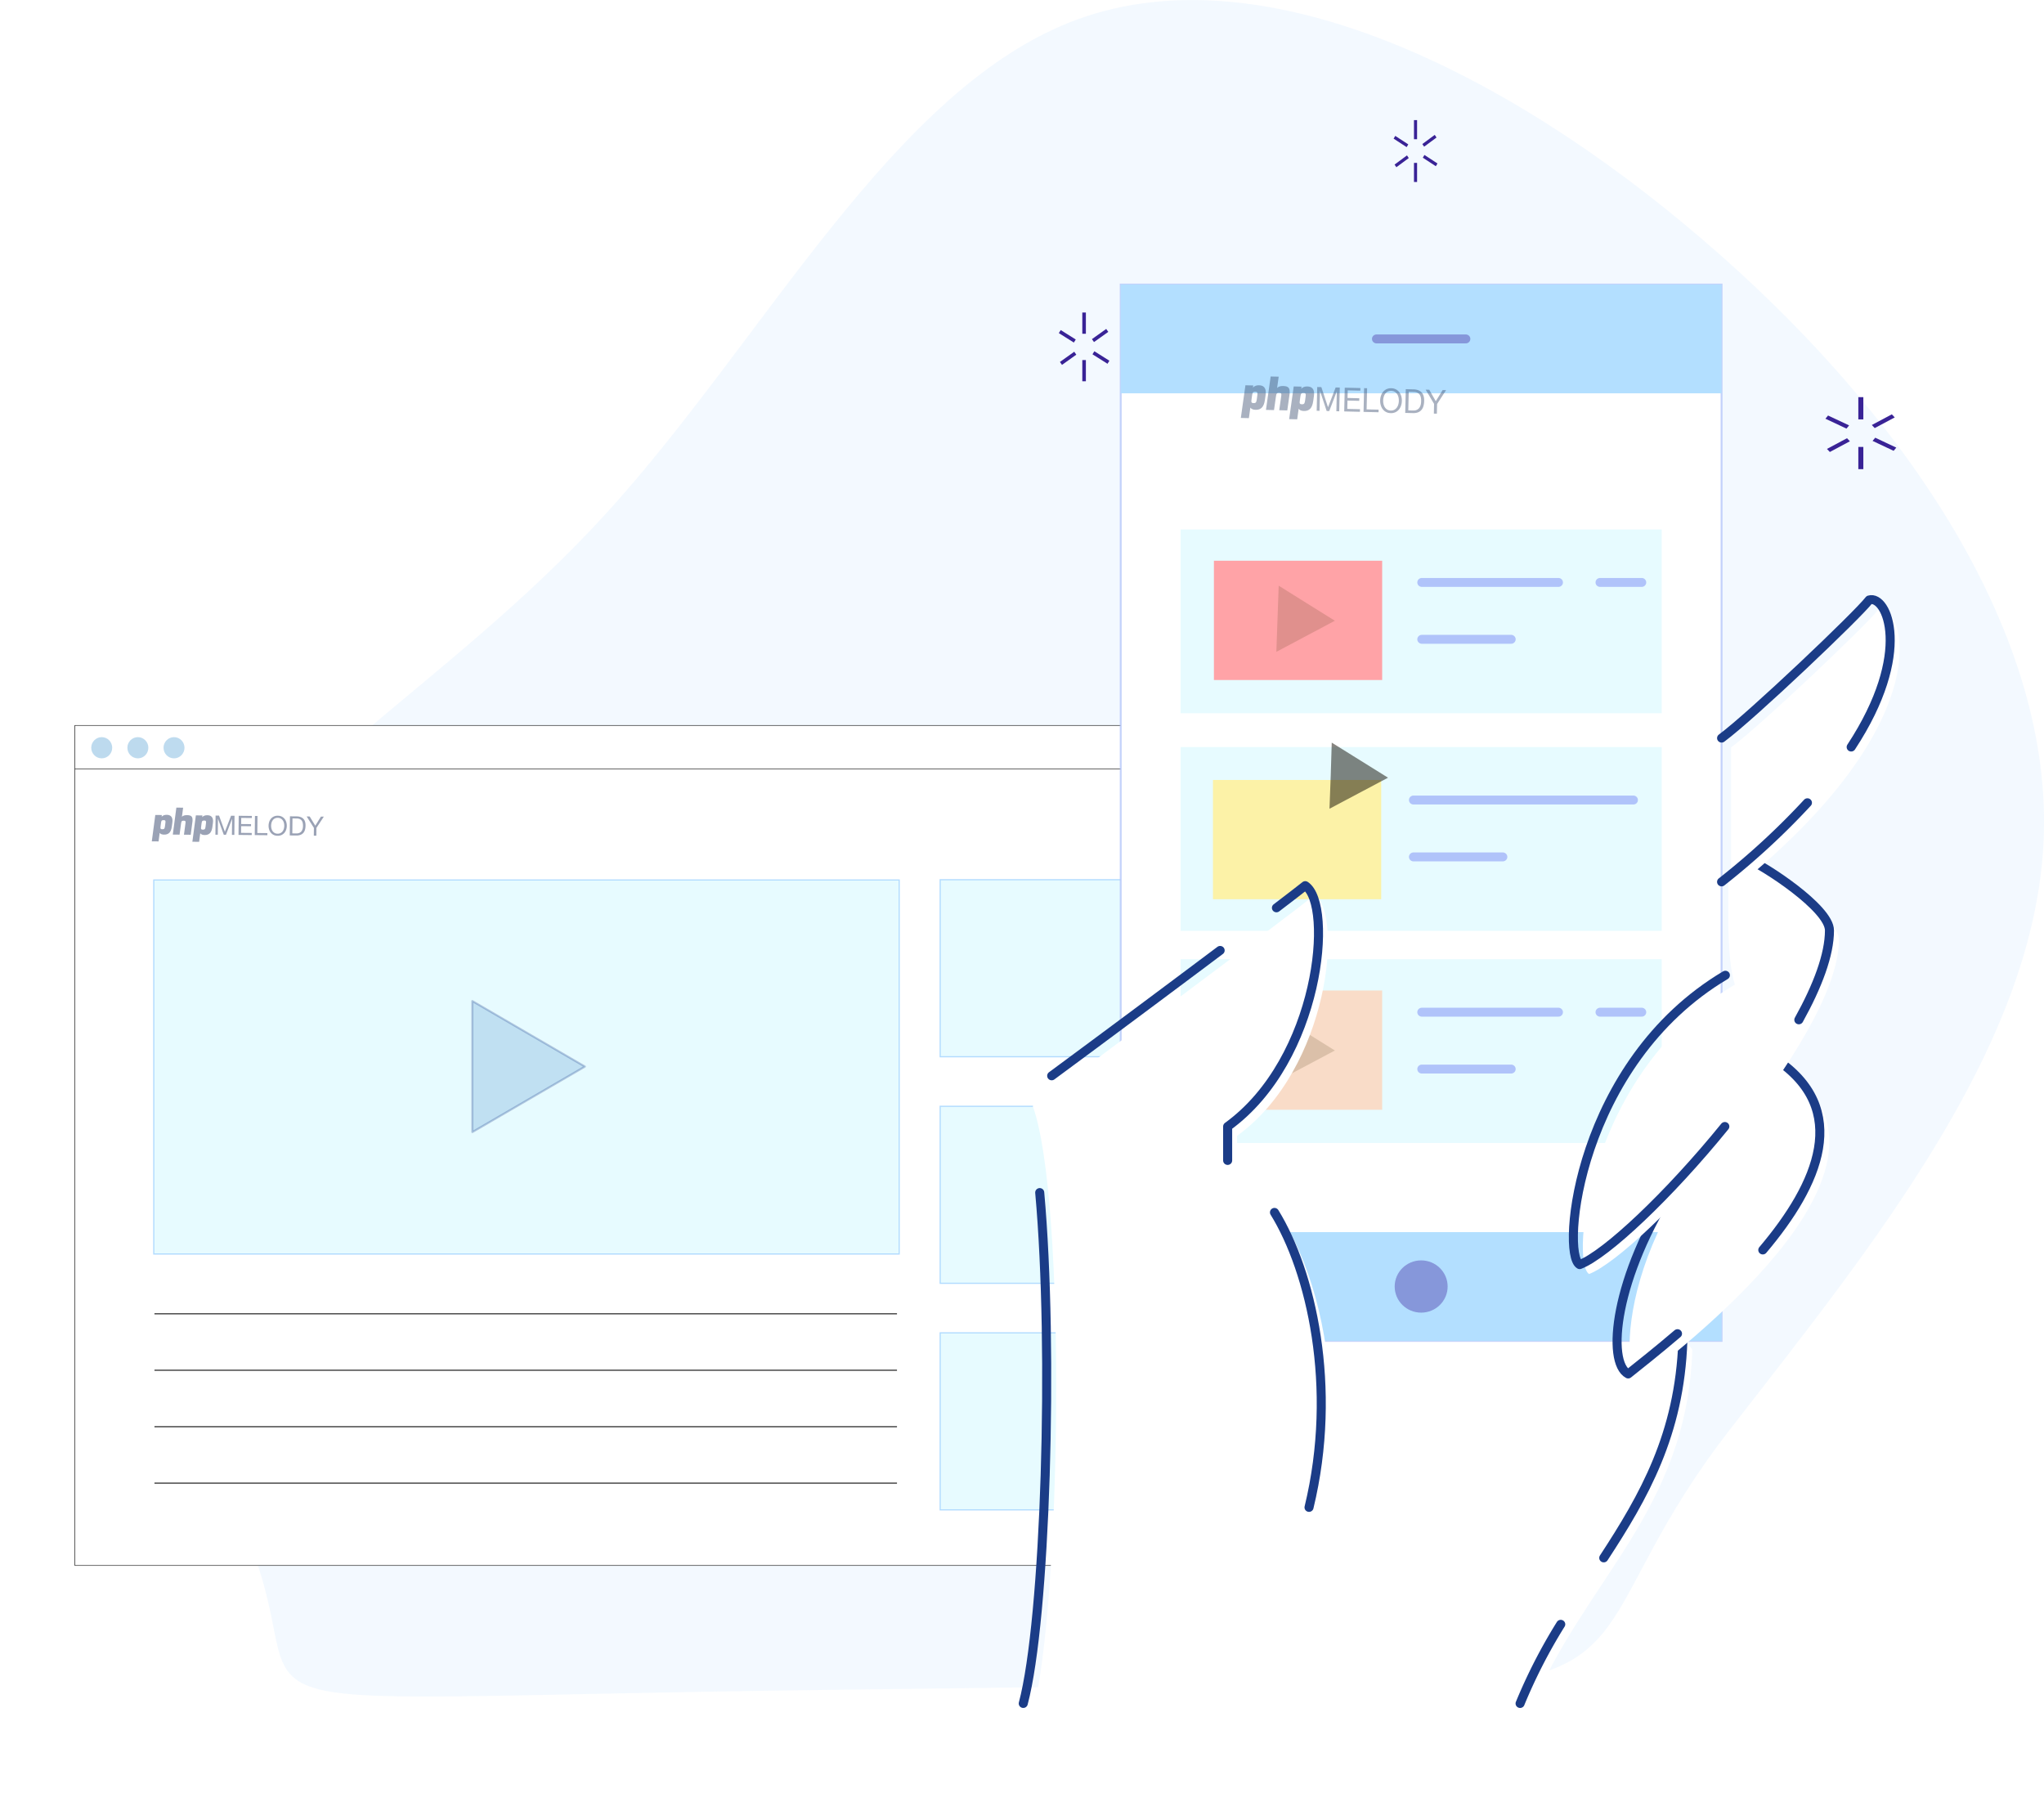 <svg xmlns="http://www.w3.org/2000/svg" id="svg22094" version="1.1" viewBox="0 0 162 142.08" height="536.98" width="612.29"><defs id="defs22088"><filter id="filter37973" style="color-interpolation-filters:sRGB"><feFlood id="feFlood37963" result="flood" flood-color="#000" flood-opacity=".11"/><feComposite id="feComposite37965" result="composite1" operator="in" in2="SourceGraphic" in="flood"/><feGaussianBlur id="feGaussianBlur37967" result="blur" stdDeviation="1.1" in="composite1"/><feOffset id="feOffset37969" result="offset" dy="26.65" dx="-13.47"/><feComposite id="feComposite37971" result="fbSourceGraphic" operator="over" in2="offset" in="SourceGraphic"/><feColorMatrix id="feColorMatrix37975" values="0 0 0 -1 0 0 0 0 -1 0 0 0 0 -1 0 0 0 0 1 0" in="fbSourceGraphic" result="fbSourceGraphicAlpha"/><feFlood result="flood" flood-color="#000" flood-opacity=".11" id="feFlood37977"/><feComposite result="composite1" operator="in" in="flood" id="feComposite37979" in2="fbSourceGraphic"/><feGaussianBlur result="blur" stdDeviation="1.1" in="composite1" id="feGaussianBlur37981"/><feOffset result="offset" dy="26.65" dx="-13.47" id="feOffset37983"/><feComposite result="composite2" operator="over" in="fbSourceGraphic" id="feComposite37985" in2="offset"/></filter><style id="style32175">.cls-1{fill:#f0f0f0}.cls-2{fill:#fff}.cls-3{fill:#eaefff}.cls-4,.cls-6{fill:none;stroke-linecap:round;stroke-linejoin:round;stroke-width:4.78px}.cls-4{stroke:#b0c3fa}.cls-6{stroke:#1b3c87}.cls-7{fill:#d6dfff}</style><filter style="color-interpolation-filters:sRGB" id="filter1291"><feFlood flood-opacity=".09" flood-color="#000" result="flood" id="feFlood1281"/><feComposite in="flood" in2="SourceGraphic" operator="in" result="composite1" id="feComposite1283"/><feGaussianBlur in="composite1" stdDeviation="0" result="blur" id="feGaussianBlur1285"/><feOffset dx="-5.39" dy="6.89" result="offset" id="feOffset1287"/><feComposite in="SourceGraphic" in2="offset" operator="over" result="fbSourceGraphic" id="feComposite1289"/><feColorMatrix result="fbSourceGraphicAlpha" in="fbSourceGraphic" values="0 0 0 -1 0 0 0 0 -1 0 0 0 0 -1 0 0 0 0 1 0" id="feColorMatrix1293"/><feFlood id="feFlood1295" flood-opacity=".09" flood-color="#000" result="flood"/><feComposite in2="fbSourceGraphic" id="feComposite1297" in="flood" operator="in" result="composite1"/><feGaussianBlur id="feGaussianBlur1299" in="composite1" stdDeviation="0" result="blur"/><feOffset id="feOffset1301" dx="-5.39" dy="6.89" result="offset"/><feComposite in2="offset" id="feComposite1303" in="fbSourceGraphic" operator="over" result="composite2"/></filter><filter id="filter1360" style="color-interpolation-filters:sRGB"><feFlood id="feFlood1350" result="flood" flood-color="#000" flood-opacity=".02"/><feComposite id="feComposite1352" result="composite1" operator="in" in2="SourceGraphic" in="flood"/><feGaussianBlur id="feGaussianBlur1354" result="blur" stdDeviation="0" in="composite1"/><feOffset id="feOffset1356" result="offset" dy="17.07" dx="-14.37"/><feComposite id="feComposite1358" result="fbSourceGraphic" operator="over" in2="offset" in="SourceGraphic"/><feColorMatrix id="feColorMatrix1362" values="0 0 0 -1 0 0 0 0 -1 0 0 0 0 -1 0 0 0 0 1 0" in="fbSourceGraphic" result="fbSourceGraphicAlpha"/><feFlood result="flood" flood-color="#000" flood-opacity=".24" id="feFlood1364"/><feComposite result="composite1" operator="in" in="flood" id="feComposite1366" in2="fbSourceGraphic"/><feGaussianBlur result="blur" stdDeviation="0" in="composite1" id="feGaussianBlur1368"/><feOffset result="offset" dy="17.07" dx="-14.37" id="feOffset1370"/><feComposite result="composite2" operator="over" in="fbSourceGraphic" id="feComposite1372" in2="offset"/></filter></defs><g transform="translate(-183.46 -31.8)" id="layer1"><path id="path3574" d="M318.3 50.7c15.63 13.35 27.68 30.7 27.15 47.3-.53 16.6-13.61 32.57-24.9 47.13-11.3 14.56-6.4 20.16-23.8 20.2-16.71.03 22.11-.48-48.54.42-53.86.69-38.14 3-45.67-13.28-7.53-16.27-10.83-33.5-4.9-45.92 5.93-12.43 21.1-20.11 33.76-33.95 12.66-13.84 22.84-33.95 37.5-39.28 14.68-5.32 33.82 4.04 49.4 17.38z" class="cls-2" style="fill:#c9e6ff;fill-opacity:.225;stroke-width:.265"/><g style="mix-blend-mode:normal;filter:url(#filter1291)" transform="matrix(.355 0 0 .343 137.13 78.2)" id="g30073"><path id="rect29168" class="cls-1" style="display:inline;fill:#fff;fill-opacity:1;fill-rule:evenodd;stroke:#000;stroke-width:.118;stroke-miterlimit:10;stroke-dasharray:none" d="M158 18.57h275.45V212.7H158.01z"/><g style="display:inline;fill:#36476c;fill-opacity:.502;stroke-width:1.002;stroke-miterlimit:4;stroke-dasharray:none;image-rendering:optimizeSpeed" transform="matrix(.097 .001 -.001 .101 174.8 36.26)" id="g4551"><path style="fill:#36476c;fill-opacity:.502;stroke-width:1.002;stroke-miterlimit:4;stroke-dasharray:none" class="iconic" fill="#286efa" d="M51.5 47.28l-1.1 8.84c-1.62 12.5-6.98 18.27-17.6 18.27-4.76 0-8.16-1.27-10.11-3.9l-2.38 19.54H4.76l7.4-60.42h15.12l-.51 3.9c2.8-2.97 6.71-4.5 11.64-4.5 8.92 0 13.43 4.5 13.43 13.6 0 1.36-.26 3.57-.34 4.67zm-15.98 1.1c.17-1.27.26-2.46.26-3.4 0-2.71-.85-3.73-3.66-3.73h-1.61c-1.79 0-3.06.6-3.83 1.78-.5.85-.93 2.64-1.27 5.36l-.77 6.54c-.25 1.28-.34 2.3-.34 3.57 0 2.38.94 3.57 3.66 3.57h1.61c1.79 0 3.06-.6 3.83-1.78.59-.94 1.02-2.72 1.36-5.36z" id="path4533"/><path style="fill:#36476c;fill-opacity:.502;stroke-width:1.002;stroke-miterlimit:4;stroke-dasharray:none" class="iconic" fill="#286efa" d="M97.63 45.62l-3.48 28.46H78.6l3.14-25.5c.17-1.18.26-2.2.26-2.96 0-2.98-1.02-3.57-4.85-3.57-4.16 0-4.92 1.7-5.6 7.39l-3.06 24.64H52.94l7.56-61.77h15.55L73.5 33.2c2.46-2.64 6.29-3.91 11.47-3.91 9.6 0 13 2.89 13 10.96v2.55c-.17 1.27-.25 2.21-.34 2.8z" id="path4535"/><path style="fill:#36476c;fill-opacity:.502;stroke-width:1.002;stroke-miterlimit:4;stroke-dasharray:none" class="iconic" fill="#286efa" d="M144.88 47.28l-1.1 8.84c-1.62 12.5-6.98 18.27-17.6 18.27-4.76 0-8.16-1.27-10.1-3.9l-2.39 19.54H98.14l7.4-60.42h15.12l-.51 3.9c2.8-2.97 6.71-4.5 11.64-4.5 8.92 0 13.43 4.5 13.43 13.6 0 1.36-.26 3.57-.34 4.67zm-15.98 1.1c.17-1.27.26-2.46.26-3.4 0-2.71-.85-3.73-3.66-3.73h-1.61c-1.79 0-3.06.6-3.83 1.78-.5.85-.93 2.64-1.27 5.36l-.77 6.54c-.25 1.28-.34 2.3-.34 3.57 0 2.38.94 3.57 3.66 3.57h1.61c1.79 0 3.06-.6 3.83-1.78.6-.94 1.02-2.72 1.36-5.36z" id="path4537"/><path style="fill:#36476c;fill-opacity:.502;stroke-width:1.002;stroke-miterlimit:4;stroke-dasharray:none" class="iconic" fill="#286efa" d="M150.95 29.6h7.97l13.8 36.78 13.85-36.78h7.97v43.77h-5.52V36.95h-.12l-13.67 36.42h-4.97L156.6 36.95h-.12v36.42h-5.52V29.6z" id="path4539"/><path style="fill:#36476c;fill-opacity:.502;stroke-width:1.002;stroke-miterlimit:4;stroke-dasharray:none" class="iconic" fill="#286efa" d="M204.17 29.6h30.22v4.78H210v14.04h22.75v4.78H210v15.39h24.59v4.78h-30.41z" id="path4541"/><path style="fill:#36476c;fill-opacity:.502;stroke-width:1.002;stroke-miterlimit:4;stroke-dasharray:none" class="iconic" fill="#286efa" d="M241.57 29.6h5.82v38.99h23.18v4.78h-29z" id="path4543"/><path style="fill:#36476c;fill-opacity:.502;stroke-width:1.002;stroke-miterlimit:4;stroke-dasharray:none" class="iconic" fill="#286efa" d="M274.46 42.87a21.7 21.7 0 0 1 3.95-7.33 19.3 19.3 0 0 1 6.56-5.09 20.72 20.72 0 0 1 9.14-1.9c3.47 0 6.52.64 9.13 1.9a19.33 19.33 0 0 1 6.56 5.1 21.71 21.71 0 0 1 3.96 7.32 28.2 28.2 0 0 1 1.32 8.61c0 2.99-.44 5.86-1.32 8.62a21.6 21.6 0 0 1-3.96 7.32 19.3 19.3 0 0 1-6.56 5.1 20.73 20.73 0 0 1-9.13 1.9c-3.48 0-6.52-.64-9.14-1.9a19.3 19.3 0 0 1-6.56-5.1 21.7 21.7 0 0 1-3.95-7.32 28.2 28.2 0 0 1-1.32-8.62c0-2.98.44-5.85 1.32-8.61zm5.36 15.19c.58 2.16 1.48 4.1 2.7 5.83a13.83 13.83 0 0 0 4.72 4.17 14.11 14.11 0 0 0 6.87 1.57c2.66 0 4.94-.52 6.87-1.57a13.83 13.83 0 0 0 4.72-4.17 17.93 17.93 0 0 0 2.7-5.83 25.58 25.58 0 0 0 0-13.15 17.96 17.96 0 0 0-2.7-5.83 13.84 13.84 0 0 0-4.72-4.17 14.12 14.12 0 0 0-6.87-1.57c-2.66 0-4.95.52-6.87 1.57a13.84 13.84 0 0 0-4.72 4.17 17.92 17.92 0 0 0-2.7 5.83 25.53 25.53 0 0 0-.85 6.57 25.45 25.45 0 0 0 .85 6.58z" id="path4545"/><path style="fill:#36476c;fill-opacity:.502;stroke-width:1.002;stroke-miterlimit:4;stroke-dasharray:none" class="iconic" fill="#286efa" d="M322.13 29.6h15.02c6.74 0 11.93 1.71 15.57 5.14 3.64 3.44 5.46 8.67 5.46 15.7 0 3.68-.41 6.94-1.23 9.78a18.28 18.28 0 0 1-3.8 7.17 16.45 16.45 0 0 1-6.56 4.45 26.28 26.28 0 0 1-9.44 1.53h-15.02V29.59zm5.82 38.99h9.69c.65 0 1.47-.05 2.45-.16a13.75 13.75 0 0 0 6.4-2.43 11.15 11.15 0 0 0 2.92-3.03 17 17 0 0 0 2.11-4.78c.56-1.92.83-4.23.83-6.95 0-2.64-.25-5-.77-7.07a13.33 13.33 0 0 0-2.5-5.28 11.43 11.43 0 0 0-4.52-3.34 17.41 17.41 0 0 0-6.8-1.17h-9.81v34.2z" id="path4547"/><path style="fill:#36476c;fill-opacity:.502;stroke-width:1.002;stroke-miterlimit:4;stroke-dasharray:none" class="iconic" fill="#286efa" d="M383.31 55.47v17.9h-5.82v-17.9l-16.92-25.88h6.93l13.12 20.85 12.8-20.84h6.63z" id="path4549"/></g><path id="line29170" class="cls-1" style="display:inline;fill:none;fill-rule:evenodd;stroke:#000;stroke-width:.115;stroke-miterlimit:10;stroke-dasharray:none" d="M158 28.62h275.45"/><ellipse id="circle29182" cy="23.73" cx="163.99" class="cls-3" style="display:inline;fill:#177ec4;fill-opacity:.282;fill-rule:evenodd;stroke-width:.267" rx="2.34" ry="2.45"/><ellipse id="circle29184" cy="23.73" cx="172.06" class="cls-4" style="display:inline;fill:#177ec4;fill-opacity:.282;fill-rule:evenodd;stroke:none;stroke-width:.267;stroke-linecap:round;stroke-linejoin:round" rx="2.34" ry="2.45"/><ellipse id="circle29186" cy="23.73" cx="180.13" style="display:inline;fill:#177ec4;fill-opacity:.281;fill-rule:evenodd;stroke:none;stroke-width:.267;stroke-linecap:round;stroke-linejoin:round" rx="2.34" ry="2.45"/><g id="g29327" transform="matrix(.809 0 0 .844 266.89 -218.02)" style="display:inline"><path style="fill:#e7fbff;fill-opacity:1;stroke:#b1dbff;stroke-width:.323;stroke-miterlimit:10;stroke-dasharray:none;stroke-opacity:1" class="cls-2" id="rect29172" d="M-112.83 322.64H92.89v102.4h-205.72z"/><path style="fill:none;stroke:#000;stroke-width:.37;stroke-miterlimit:10;stroke-opacity:.659" class="cls-1" id="line29174" d="M-112.64 441.4H92.28"/><path style="fill:none;stroke:#000;stroke-width:.37;stroke-miterlimit:10;stroke-opacity:.659" class="cls-1" id="line29176" d="M-112.64 456.86H92.28"/><path style="fill:none;stroke:#000;stroke-width:.37;stroke-miterlimit:10;stroke-opacity:.659" class="cls-1" id="line29178" d="M-112.64 472.32H92.28"/><path style="fill:none;stroke:#000;stroke-width:.37;stroke-miterlimit:10;stroke-opacity:.659" class="cls-1" id="line29180" d="M-112.64 487.78H92.28"/><path transform="translate(-138.74 290.6) scale(.323)" style="fill:#6ba4d5;fill-opacity:.305;stroke:#1b3c87;stroke-width:1.705;stroke-miterlimit:4;stroke-dasharray:none;stroke-opacity:.273" class="cls-6" id="polygon29188" d="M352.41 201.82v111.06l96.18-55.53z"/><path style="fill:#e7fbff;fill-opacity:1;stroke:#b1dbff;stroke-width:.323;stroke-miterlimit:10;stroke-dasharray:none;stroke-opacity:1" class="cls-2" id="rect29190" d="M104.2 322.57h86.9v48.46h-86.9z"/><path style="fill:#e7fbff;fill-opacity:1;stroke:#b1dbff;stroke-width:.323;stroke-miterlimit:10;stroke-dasharray:none;stroke-opacity:1" class="cls-2" id="rect29192" d="M104.2 384.6h86.9v48.46h-86.9z"/><path style="fill:#e7fbff;fill-opacity:1;stroke:#b1dbff;stroke-width:.323;stroke-miterlimit:10;stroke-dasharray:none;stroke-opacity:1" class="cls-2" id="rect29194" d="M104.2 446.63h86.9v48.46h-86.9z"/></g></g><g style="filter:url(#filter1360)" transform="matrix(.15 0 0 .148 249 41.66)" id="vector-7"><path id="path32183" d="M400 816.52c28.14-70.85 83-107.18 86-194.17.1-6.44-106-74.87-155.5-73.72-49.5 1.15-114.29 267.89-114.29 267.89z" class="cls-2"/><path style="fill:#fff;fill-opacity:1;stroke:#b0c3fa;stroke-width:1;stroke-miterlimit:4;stroke-dasharray:none;stroke-opacity:.731" id="rect32185" class="cls-3" d="M183.97 51.61h317.49v565.74H183.97z"/><path style="fill:#e7fbff;fill-opacity:1" id="rect32187" class="cls-2" d="M215.62 299.31h254.21v98.43H215.62z"/><path id="line32189" class="cls-4" d="M338.66 327.68h116.2"/><path id="line32191" class="cls-4" d="M338.66 358.14h47.2"/><path id="path32195" d="M439.2 733.55c21.13-32.78 40.07-66.08 41.8-116.2" class="cls-6"/><path id="path32197" d="M395 811.52a287.5 287.5 0 0 1 21.47-42.41" class="cls-6"/><path style="fill:#e7fbff;fill-opacity:1" id="rect32199" class="cls-2" d="M215.62 182.78h254.21v98.43H215.62z"/><path style="fill:#b3dfff;fill-opacity:1" id="rect32201" class="cls-7" d="M183.97 51.61h317.49v58.26H183.97z"/><path style="fill:#b3dfff;fill-opacity:1" id="rect32203" class="cls-7" d="M183.97 559.08h317.49v58.26H183.97z"/><path style="stroke:#8697da;stroke-opacity:1" id="line32205" class="cls-6" d="M319.12 80.74h47.2"/><circle style="fill:#8697da;fill-opacity:1" id="circle32207" r="13.99" cy="588.21" cx="342.72"/><path id="rect32838" style="fill:#fff198;fill-opacity:.855;stroke:none;stroke-width:0;stroke-miterlimit:4;stroke-dasharray:none;stroke-opacity:.273" d="M232.71 316.93h88.9v63.88h-88.9z"/><path class="cls-2" id="rect32890" style="fill:#e7fbff;fill-opacity:1" d="M215.62 412.93h254.21v98.43H215.62z"/><path id="rect32898" style="fill:#ffd2b5;fill-opacity:.743;stroke:none;stroke-width:1.266;stroke-miterlimit:4;stroke-dasharray:none;stroke-opacity:.273" d="M233.22 429.68h88.9v63.88h-88.9z"/><path d="M19.04 28.02l.35-9.92.35-9.91 8.4 5.26 8.42 5.25-8.76 4.66z" id="path32900" style="opacity:.545;fill:#3d2f00;fill-opacity:.293;stroke:none;stroke-width:.51;stroke-miterlimit:4;stroke-dasharray:none;stroke-opacity:.273" transform="matrix(1.765 0 0 1.787 232.6 428.4)"/><path id="path32209" d="M137.47 816.52c15-57 18-275 0-325 26-19 133-100 149-113 15 10 8 93-41 129v25c26 0 65 87 43 179-12.71 40.3 26.65 105 26.65 105z" class="cls-2"/><path id="path32211" d="M265.21 548.51c19.08 31.29 33.7 93.42 18.26 158" class="cls-6"/><path class="cls-4" id="line32892" d="M437.25 441.3h22.01"/><path id="path32213" d="M266.25 385.42c7.14-5.51 12.5-9.69 15.22-11.9 15 10 8 93-41 129v18.19" class="cls-6"/><path class="cls-4" id="line32894" d="M343.07 441.3h72.18"/><path id="path32215" d="M147.5 475.38a14084 14084 0 0 0 89-67.16" class="cls-6"/><path id="path32217" d="M132.47 811.52c11.82-44.91 16.18-189.74 8.7-273.63" class="cls-6"/><path id="line32219" class="cls-4" d="M437.25 211.15h22.01"/><path id="line32221" class="cls-4" d="M343.07 211.15h72.18"/><path id="line32223" class="cls-4" d="M343.07 241.61h47.2"/><path class="cls-4" id="line32896" d="M343.07 471.76h47.2"/><path id="path32227" d="M534.72 471.19c73.83 49.34-45.7 143-77.62 168.87-8.26-5.92-13.99-86.27 77.62-168.87z" class="cls-2"/><path id="path32229" d="M478.17 613.46c-10.59 9.17-19.95 16.63-26.07 21.6-11.49-6.23-7.53-51.65 25-102.27" class="cls-6"/><path id="path32231" d="M529.72 466.19c40.41 27 22.89 67.28-6.48 102.46" class="cls-6"/><path id="path32239" d="M508.47 426.52c-78 47-87 149-77 155 28-11 132-126 132-179 0-12-34.78-34.7-42.77-37.95-4.48-1.75.29-9.12-15.66 5.63.1 14.65-1.04 42 3.43 56.32z" class="cls-2"/><path id="path32241" d="M515.7 359.57c8 3.25 42.77 25.95 42.77 37.95 0 13-6.29 29.82-16.19 47.88" class="cls-6"/><path id="path32243" d="M503.18 502.5c-29.55 36.87-62.68 68.51-76.71 74-10-6-1-108 77-155" class="cls-6"/><path id="path32245" d="M506.47 299.52c16-12 72-66 78-74 13-4 36 59-78 151" class="cls-2"/><path id="path32247" d="M546.82 329.14a392 392 0 0 1-45.35 42.38" class="cls-6"/><path id="path32249" d="M501.47 294.52c16-12 72-66 78-74 9.2-2.83 23.42 27.93-9.53 78.79" class="cls-6"/><path style="fill:#ffa3a7;fill-opacity:1;stroke:none;stroke-width:1.266;stroke-linejoin:round;stroke-miterlimit:4;stroke-dasharray:none;stroke-opacity:.273;paint-order:stroke fill markers" id="rect32838-6" d="M233.22 199.53h88.9v63.88h-88.9z"/><path transform="matrix(1.765 0 0 1.787 232.6 198.25)" style="opacity:.545;fill:#3d2f00;fill-opacity:.293;stroke:none;stroke-width:.51;stroke-miterlimit:4;stroke-dasharray:none;stroke-opacity:.273" id="path32861-9" d="M19.04 28.02l.35-9.92.35-9.91 8.4 5.26 8.42 5.25-8.76 4.66z"/></g><path d="M288.83 95.9l.1-2.62.08-2.62 2.23 1.39 2.23 1.39-2.32 1.23z" id="path32861" style="fill:#0f0b00;fill-opacity:.498;stroke:none;stroke-width:.135;stroke-miterlimit:4;stroke-dasharray:none;stroke-opacity:.273"/><g id="g4551-6" transform="matrix(.041 .001 -.001 .043 281.7 61.05)" style="display:inline;fill:#36476c;fill-opacity:.422;stroke-width:1.002;stroke-miterlimit:4;stroke-dasharray:none;image-rendering:optimizeSpeed"><path id="path4533-7" d="M51.5 47.28l-1.1 8.84c-1.62 12.5-6.98 18.27-17.6 18.27-4.76 0-8.16-1.27-10.11-3.9l-2.38 19.54H4.76l7.4-60.42h15.12l-.51 3.9c2.8-2.97 6.71-4.5 11.64-4.5 8.92 0 13.43 4.5 13.43 13.6 0 1.36-.26 3.57-.34 4.67zm-15.98 1.1c.17-1.27.26-2.46.26-3.4 0-2.71-.85-3.73-3.66-3.73h-1.61c-1.79 0-3.06.6-3.83 1.78-.5.85-.93 2.64-1.27 5.36l-.77 6.54c-.25 1.28-.34 2.3-.34 3.57 0 2.38.94 3.57 3.66 3.57h1.61c1.79 0 3.06-.6 3.83-1.78.59-.94 1.02-2.72 1.36-5.36z" fill="#286efa" class="iconic" style="fill:#36476c;fill-opacity:.422;stroke-width:1.002;stroke-miterlimit:4;stroke-dasharray:none"/><path id="path4535-0" d="M97.63 45.62l-3.48 28.46H78.6l3.14-25.5c.17-1.18.26-2.2.26-2.96 0-2.98-1.02-3.57-4.85-3.57-4.16 0-4.92 1.7-5.6 7.39l-3.06 24.64H52.94l7.56-61.77h15.55L73.5 33.2c2.46-2.64 6.29-3.91 11.47-3.91 9.6 0 13 2.89 13 10.96v2.55c-.17 1.27-.25 2.21-.34 2.8z" fill="#286efa" class="iconic" style="fill:#36476c;fill-opacity:.422;stroke-width:1.002;stroke-miterlimit:4;stroke-dasharray:none"/><path id="path4537-2" d="M144.88 47.28l-1.1 8.84c-1.62 12.5-6.98 18.27-17.6 18.27-4.76 0-8.16-1.27-10.1-3.9l-2.39 19.54H98.14l7.4-60.42h15.12l-.51 3.9c2.8-2.97 6.71-4.5 11.64-4.5 8.92 0 13.43 4.5 13.43 13.6 0 1.36-.26 3.57-.34 4.67zm-15.98 1.1c.17-1.27.26-2.46.26-3.4 0-2.71-.85-3.73-3.66-3.73h-1.61c-1.79 0-3.06.6-3.83 1.78-.5.85-.93 2.64-1.27 5.36l-.77 6.54c-.25 1.28-.34 2.3-.34 3.57 0 2.38.94 3.57 3.66 3.57h1.61c1.79 0 3.06-.6 3.83-1.78.6-.94 1.02-2.72 1.36-5.36z" fill="#286efa" class="iconic" style="fill:#36476c;fill-opacity:.422;stroke-width:1.002;stroke-miterlimit:4;stroke-dasharray:none"/><path id="path4539-3" d="M150.95 29.6h7.97l13.8 36.78 13.85-36.78h7.97v43.77h-5.52V36.95h-.12l-13.67 36.42h-4.97L156.6 36.95h-.12v36.42h-5.52V29.6z" fill="#286efa" class="iconic" style="fill:#36476c;fill-opacity:.422;stroke-width:1.002;stroke-miterlimit:4;stroke-dasharray:none"/><path id="path4541-7" d="M204.17 29.6h30.22v4.78H210v14.04h22.75v4.78H210v15.39h24.59v4.78h-30.41z" fill="#286efa" class="iconic" style="fill:#36476c;fill-opacity:.422;stroke-width:1.002;stroke-miterlimit:4;stroke-dasharray:none"/><path id="path4543-4" d="M241.57 29.6h5.82v38.99h23.18v4.78h-29z" fill="#286efa" class="iconic" style="fill:#36476c;fill-opacity:.422;stroke-width:1.002;stroke-miterlimit:4;stroke-dasharray:none"/><path id="path4545-1" d="M274.46 42.87a21.7 21.7 0 0 1 3.95-7.33 19.3 19.3 0 0 1 6.56-5.09 20.72 20.72 0 0 1 9.14-1.9c3.47 0 6.52.64 9.13 1.9a19.33 19.33 0 0 1 6.56 5.1 21.71 21.71 0 0 1 3.96 7.32 28.2 28.2 0 0 1 1.32 8.61c0 2.99-.44 5.86-1.32 8.62a21.6 21.6 0 0 1-3.96 7.32 19.3 19.3 0 0 1-6.56 5.1 20.73 20.73 0 0 1-9.13 1.9c-3.48 0-6.52-.64-9.14-1.9a19.3 19.3 0 0 1-6.56-5.1 21.7 21.7 0 0 1-3.95-7.32 28.2 28.2 0 0 1-1.32-8.62c0-2.98.44-5.85 1.32-8.61zm5.36 15.19c.58 2.16 1.48 4.1 2.7 5.83a13.83 13.83 0 0 0 4.72 4.17 14.11 14.11 0 0 0 6.87 1.57c2.66 0 4.94-.52 6.87-1.57a13.83 13.83 0 0 0 4.72-4.17 17.93 17.93 0 0 0 2.7-5.83 25.58 25.58 0 0 0 0-13.15 17.96 17.96 0 0 0-2.7-5.83 13.84 13.84 0 0 0-4.72-4.17 14.12 14.12 0 0 0-6.87-1.57c-2.66 0-4.95.52-6.87 1.57a13.84 13.84 0 0 0-4.72 4.17 17.92 17.92 0 0 0-2.7 5.83 25.53 25.53 0 0 0-.85 6.57 25.45 25.45 0 0 0 .85 6.58z" fill="#286efa" class="iconic" style="fill:#36476c;fill-opacity:.422;stroke-width:1.002;stroke-miterlimit:4;stroke-dasharray:none"/><path id="path4547-3" d="M322.13 29.6h15.02c6.74 0 11.93 1.71 15.57 5.14 3.64 3.44 5.46 8.67 5.46 15.7 0 3.68-.41 6.94-1.23 9.78a18.28 18.28 0 0 1-3.8 7.17 16.45 16.45 0 0 1-6.56 4.45 26.28 26.28 0 0 1-9.44 1.53h-15.02V29.59zm5.82 38.99h9.69c.65 0 1.47-.05 2.45-.16a13.75 13.75 0 0 0 6.4-2.43 11.15 11.15 0 0 0 2.92-3.03 17 17 0 0 0 2.11-4.78c.56-1.92.83-4.23.83-6.95 0-2.64-.25-5-.77-7.07a13.33 13.33 0 0 0-2.5-5.28 11.43 11.43 0 0 0-4.52-3.34 17.41 17.41 0 0 0-6.8-1.17h-9.81v34.2z" fill="#286efa" class="iconic" style="fill:#36476c;fill-opacity:.422;stroke-width:1.002;stroke-miterlimit:4;stroke-dasharray:none"/><path id="path4549-7" d="M383.31 55.47v17.9h-5.82v-17.9l-16.92-25.88h6.93l13.12 20.85 12.8-20.84h6.63z" fill="#286efa" class="iconic" style="fill:#36476c;fill-opacity:.422;stroke-width:1.002;stroke-miterlimit:4;stroke-dasharray:none"/></g><g transform="matrix(.189 0 0 .19 253.88 45.86)" id="g37631" stroke="#392396" stroke-width="1.5" stroke-miterlimit="10"><path d="M71.82 64.32l6.3 3.94" id="path9054-0"/><path d="M85.93 73.16l6.3 3.95" id="path9056-4"/><path d="M72.32 77.6l6-4.26" id="path9058-3"/><path d="M85.74 68.08l5.99-4.25" id="path9060-6"/><path d="M82.02 85.05V76.2" id="path9062-7"/><path d="M82.02 65.23v-8.86" id="path9064-6"/></g><g id="g37631-4" transform="matrix(.265 0 0 .199 309.21 52.06)" stroke-miterlimit="10" stroke-width="1.5" stroke="#392396"><path id="path9054-0-3" d="M71.82 64.32l6.3 3.94"/><path id="path9056-4-1" d="M85.93 73.16l6.3 3.95"/><path id="path9058-3-4" d="M72.32 77.6l6-4.26"/><path id="path9060-6-2" d="M85.74 68.08l5.99-4.25"/><path id="path9062-7-7" d="M82.02 85.05V76.2"/><path id="path9064-6-9" d="M82.02 65.23v-8.86"/></g><g id="g37631-8" transform="matrix(.164 0 0 .171 282.2 31.68)" stroke-miterlimit="10" stroke-width="1.5" stroke="#392396"><path id="path9054-0-2" d="M71.82 64.32l6.3 3.94"/><path id="path9056-4-9" d="M85.93 73.16l6.3 3.95"/><path id="path9058-3-7" d="M72.32 77.6l6-4.26"/><path id="path9060-6-7" d="M85.74 68.08l5.99-4.25"/><path id="path9062-7-5" d="M82.02 85.05V76.2"/><path id="path9064-6-0" d="M82.02 65.23v-8.86"/></g></g></svg>
